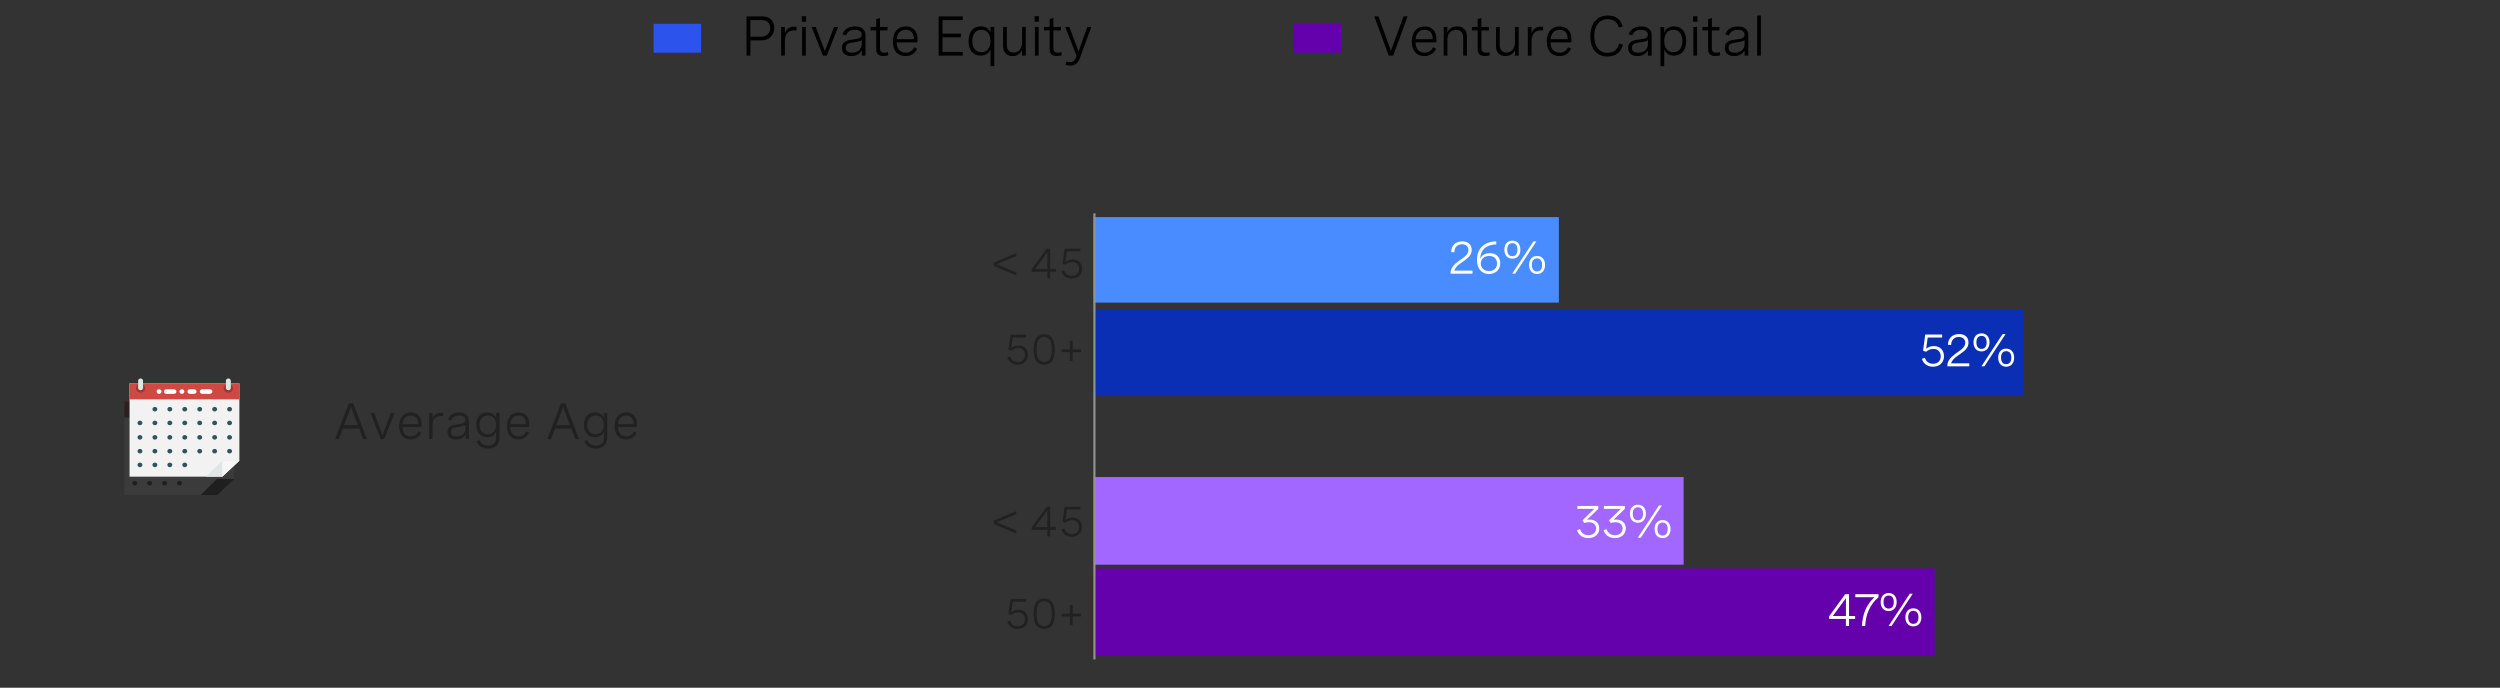 <?xml version="1.0" encoding="utf-8"?>
<!-- Generator: Adobe Illustrator 26.3.1, SVG Export Plug-In . SVG Version: 6.00 Build 0)  -->
<svg version="1.1" id="Layer_1" xmlns="http://www.w3.org/2000/svg" xmlns:xlink="http://www.w3.org/1999/xlink" x="0px" y="0px"
	 viewBox="0 0 956 263" style="enable-background:new 0 0 956 263;" xml:space="preserve">
<rect x="0" y="0" width="956" height="263" fill="#333333" stroke="none"/>
<style type="text/css">
	.st0{display:none;}
	.st1{display:inline;opacity:0.7;}
	.st2{fill:#EDEDED;}
	.st3{display:inline;}
	.st4{opacity:0.2;}
	.st5{opacity:0.8;}
	.st6{fill:none;stroke:#333333;stroke-miterlimit:10;}
	.st7{fill:#6500AD;stroke:#000000;stroke-width:0.5;stroke-miterlimit:10;}
	.st8{fill:#2D53ED;}
	.st9{fill:#FFFFFF;}
	.st10{fill:#6500AD;}
	.st11{fill:#212121;}
	.st12{opacity:0.28;fill:#959392;}
	.st13{fill:#585656;}
	.st14{fill:none;}
	.st15{fill:#EAB542;}
	.st16{fill:#F9E9C6;}
	.st17{fill:#C68834;}
	.st18{fill:#31545C;}
	.st19{fill:#132F35;}
	.st20{fill:#2B4B52;}
	.st21{fill:#5B767C;}
	.st22{fill:#ADBABE;}
	.st23{fill:#D6DDDE;}
	.st24{fill:#CF4841;}
	.st25{fill:#98A9AD;}
	.st26{fill:#48BD9F;}
	.st27{fill:#253F47;}
	.st28{fill:#0B1D26;}
	.st29{fill:#DEE2E3;}
	.st30{fill:#BEC5C8;}
	.st31{fill:#929FA3;}
	.st32{fill:#7C8C91;}
	.st33{fill:#E9ECED;}
	.st34{fill:#D3D9DA;}
	.st35{fill:#A8B2B6;}
	.st36{fill:#DE3530;}
	.st37{fill:#AD2722;}
	.st38{fill:#DFDDDD;}
	.st39{fill:#F5FAFE;}
	.st40{fill:#959392;}
	.st41{fill:#EAEEEF;}
	.st42{fill:#E6E7E8;}
	.st43{fill:#808285;}
	.st44{fill:#58595B;}
	.st45{opacity:0.1;}
	.st46{fill:#959392;stroke:#959392;stroke-width:6;stroke-miterlimit:10;}
	.st47{opacity:0.3;fill:#959392;stroke:#959392;stroke-width:6;stroke-miterlimit:10;}
	.st48{opacity:0.4;}
	.st49{fill:#474747;}
	.st50{fill:#240000;}
	.st51{fill:#545454;}
	.st52{fill:#F2F2F2;}
	.st53{fill:#A03631;}
	.st54{fill:#E0E5E6;}
	.st55{fill:#F5F6F7;}
	.st56{fill:#FF8764;}
	.st57{fill:#373463;}
	.st58{fill:#F1E1D4;}
	.st59{fill:#3180A2;}
	.st60{fill:#174756;}
	.st61{fill:none;stroke:#959392;stroke-miterlimit:10;}
	.st62{fill:#488CFF;}
	.st63{fill:#0A2FB5;}
	.st64{fill:#1A1A1A;}
	.st65{fill:#A167FF;}
	.st66{fill:#4A0080;}
	.st67{fill:none;stroke:#959392;stroke-width:0.821;stroke-miterlimit:10;}
</style>
<g>
	<g>
		<rect x="249.92" y="9.11" class="st8" width="18.18" height="11.04"/>
		<g>
			<g>
				<path d="M285.45,6.26h6c2.88,0,4.62,1.78,4.62,4.41c0,2.76-1.91,4.79-4.99,4.79h-4.13v5.81h-1.49V6.26z M286.93,7.69v6.35H291
					c2.09,0,3.55-1.3,3.55-3.31c0-1.93-1.34-3.05-3.35-3.05H286.93z"/>
				<path d="M298.71,10.3h1.43v2.43c0.58-1.79,1.95-2.53,3.56-2.53c0.3,0,0.62,0.03,0.93,0.09l-0.08,1.37
					c-0.32-0.04-0.62-0.07-0.93-0.07c-2.23,0-3.48,1.5-3.48,4.11v5.57h-1.43V10.3z"/>
				<path d="M308.25,6.22v2.11h-1.64V6.22H308.25z M308.15,10.3v10.97h-1.43V10.3H308.15z"/>
				<path d="M318.93,10.3h1.55l-4.3,10.97h-1.5l-4.3-10.97h1.54l3.52,9.25L318.93,10.3z"/>
				<path d="M330.96,13.42v7.85h-1.42v-2c-0.91,1.62-2.48,2.17-4.04,2.17c-2.26,0-3.53-1.18-3.53-3.13c0-2.7,2.42-2.98,4.46-3.24
					c1.74-0.23,3.1-0.44,3.1-1.81c0-1.11-0.89-1.86-2.64-1.86c-1.76,0-2.89,0.77-3.35,2.14l-1.37-0.41
					c0.62-1.86,2.25-3.02,4.74-3.02C329.45,10.09,330.96,11.3,330.96,13.42z M329.53,16.96v-1.6c-0.72,0.49-1.87,0.68-3.03,0.85
					c-1.62,0.23-3.1,0.42-3.1,2.06c0,1.31,0.92,1.87,2.37,1.87C327.86,20.14,329.53,18.97,329.53,16.96z"/>
				<path d="M339.39,10.3v1.32h-2.89v6.74c0,0.94,0.26,1.79,1.71,1.79c0.41,0,0.86-0.07,1.33-0.2l0.15,1.2
					c-0.64,0.18-1.31,0.28-1.93,0.28c-2.69,0-2.69-2.02-2.69-2.77v-7.04h-2.17V10.3h2.17V7.27l1.43-0.38v3.41H339.39z"/>
				<path d="M350.89,16.22h-8.01c0.05,2.29,1.18,3.93,3.47,3.93c1.7,0,2.72-0.89,3.21-2.1l1.18,0.56c-0.73,1.65-2.18,2.84-4.48,2.84
					c-3.19,0-4.82-2.27-4.82-5.59c0-3.54,1.86-5.76,4.93-5.76c2.7,0,4.5,1.74,4.5,4.8V16.22z M342.9,14.99h6.53v-0.21
					c0-2.29-1.22-3.39-3.09-3.39C344.21,11.39,343.07,12.92,342.9,14.99z"/>
				<path d="M368.15,7.69h-7.74v5.16h7.03v1.42h-7.03v5.58h7.74v1.42h-9.22V6.26h9.22V7.69z"/>
				<path d="M380.21,10.3v14.99h-1.44v-6.42c-0.72,1.67-1.99,2.4-3.72,2.4c-3.11,0-4.67-2.3-4.67-5.59c0-3.29,1.56-5.59,4.65-5.59
					c1.73,0,3.01,0.71,3.74,2.39V10.3H380.21z M378.76,15.68c0-2.66-1.32-4.29-3.49-4.29c-2.17,0-3.46,1.64-3.46,4.29
					c0,2.65,1.3,4.29,3.46,4.29C377.44,19.98,378.76,18.34,378.76,15.68z"/>
				<path d="M392.25,21.27h-1.43v-2.12c-0.66,1.44-1.86,2.29-3.61,2.29c-2.3,0-3.63-1.46-3.63-3.81V10.3h1.43v6.79
					c0,1.91,0.87,3,2.53,3c2.02,0,3.28-1.58,3.28-3.62V10.3h1.43V21.27z"/>
				<path d="M397.27,6.22v2.11h-1.64V6.22H397.27z M397.17,10.3v10.97h-1.43V10.3H397.17z"/>
				<path d="M405.71,10.3v1.32h-2.89v6.74c0,0.94,0.26,1.79,1.71,1.79c0.41,0,0.86-0.07,1.33-0.2l0.15,1.2
					c-0.64,0.18-1.31,0.28-1.93,0.28c-2.69,0-2.69-2.02-2.69-2.77v-7.04h-2.17V10.3h2.17V7.27l1.43-0.38v3.41H405.71z"/>
				<path d="M415.79,10.3h1.54l-4.45,12.08c-0.67,1.81-1.92,2.7-3.58,2.7c-0.59,0-1.24-0.12-1.83-0.3l0.28-1.24
					c0.46,0.14,0.91,0.24,1.38,0.24c1.36,0,2.1-0.83,2.57-2.37l-4.35-11.12h1.57l3.53,9.4L415.79,10.3z"/>
			</g>
		</g>
	</g>
	<g>
		<rect x="494.75" y="9.11" class="st10" width="18.18" height="11.04"/>
		<g>
			<g>
				<path d="M536.69,6.26h1.59l-5.52,15.01h-1.72l-5.51-15.01h1.58l4.79,13.2L536.69,6.26z"/>
				<path d="M549.31,16.22h-8.01c0.05,2.29,1.18,3.93,3.47,3.93c1.7,0,2.72-0.89,3.21-2.1l1.18,0.56c-0.73,1.65-2.18,2.84-4.48,2.84
					c-3.19,0-4.82-2.27-4.82-5.59c0-3.54,1.86-5.76,4.93-5.76c2.7,0,4.5,1.74,4.5,4.8V16.22z M541.32,14.99h6.53v-0.21
					c0-2.29-1.22-3.39-3.09-3.39C542.63,11.39,541.49,12.92,541.32,14.99z"/>
				<path d="M552.06,10.3h1.43v2.08c0.66-1.44,1.86-2.29,3.71-2.29c2.44,0,3.75,1.48,3.75,3.81v7.37h-1.43v-6.85
					c0-1.89-0.87-2.99-2.64-2.99c-2.12,0-3.38,1.58-3.38,3.62v6.22h-1.43V10.3z"/>
				<path d="M569.38,10.3v1.32h-2.89v6.74c0,0.94,0.26,1.79,1.71,1.79c0.41,0,0.86-0.07,1.33-0.2l0.15,1.2
					c-0.64,0.18-1.31,0.28-1.93,0.28c-2.69,0-2.69-2.02-2.69-2.77v-7.04h-2.17V10.3h2.17V7.27l1.43-0.38v3.41H569.38z"/>
				<path d="M580.74,21.27h-1.43v-2.12c-0.66,1.44-1.86,2.29-3.61,2.29c-2.3,0-3.63-1.46-3.63-3.81V10.3h1.43v6.79
					c0,1.91,0.87,3,2.53,3c2.02,0,3.28-1.58,3.28-3.62V10.3h1.43V21.27z"/>
				<path d="M584.23,10.3h1.43v2.43c0.58-1.79,1.95-2.53,3.56-2.53c0.3,0,0.62,0.03,0.93,0.09l-0.08,1.37
					c-0.32-0.04-0.62-0.07-0.93-0.07c-2.23,0-3.47,1.5-3.47,4.11v5.57h-1.43V10.3z"/>
				<path d="M600.93,16.22h-8.01c0.05,2.29,1.18,3.93,3.47,3.93c1.7,0,2.72-0.89,3.21-2.1l1.18,0.56c-0.73,1.65-2.18,2.84-4.48,2.84
					c-3.19,0-4.82-2.27-4.82-5.59c0-3.54,1.86-5.76,4.93-5.76c2.7,0,4.5,1.74,4.5,4.8V16.22z M592.94,14.99h6.53v-0.21
					c0-2.29-1.22-3.39-3.09-3.39C594.25,11.39,593.11,12.92,592.94,14.99z"/>
				<path d="M619.02,10.5c-0.48-2.09-2.02-3.16-4.19-3.16c-3.37,0-5.18,2.6-5.18,6.48c0,3.98,1.9,6.38,5.08,6.38
					c2.31,0,3.89-1.27,4.4-3.53l1.46,0.37c-0.62,2.87-2.75,4.58-5.88,4.58c-4.11,0-6.56-2.93-6.56-7.76c0-4.83,2.44-7.94,6.7-7.94
					c2.91,0,4.99,1.47,5.64,4.22L619.02,10.5z"/>
				<path d="M631.59,13.42v7.85h-1.42v-2c-0.91,1.62-2.48,2.17-4.04,2.17c-2.26,0-3.53-1.18-3.53-3.13c0-2.7,2.42-2.98,4.46-3.24
					c1.74-0.23,3.1-0.44,3.1-1.81c0-1.11-0.89-1.86-2.64-1.86c-1.76,0-2.89,0.77-3.35,2.14l-1.37-0.41
					c0.62-1.86,2.25-3.02,4.74-3.02C630.08,10.09,631.59,11.3,631.59,13.42z M630.16,16.96v-1.6c-0.72,0.49-1.87,0.68-3.03,0.85
					c-1.62,0.23-3.1,0.42-3.1,2.06c0,1.31,0.92,1.87,2.37,1.87C628.49,20.14,630.16,18.97,630.16,16.96z"/>
				<path d="M634.97,10.3h1.43v2.18c0.72-1.67,2.02-2.39,3.74-2.39c3.09,0,4.66,2.3,4.66,5.59c0,3.34-1.61,5.59-4.67,5.59
					c-1.73,0-2.99-0.72-3.73-2.4v6.42h-1.43V10.3z M643.35,15.68c0-2.65-1.29-4.29-3.46-4.29c-2.17,0-3.49,1.63-3.49,4.29
					c0,2.66,1.32,4.29,3.49,4.29C642.07,19.98,643.35,18.33,643.35,15.68z"/>
				<path d="M649.08,6.22v2.11h-1.64V6.22H649.08z M648.97,10.3v10.97h-1.43V10.3H648.97z"/>
				<path d="M657.51,10.3v1.32h-2.89v6.74c0,0.94,0.26,1.79,1.71,1.79c0.41,0,0.86-0.07,1.33-0.2l0.15,1.2
					c-0.64,0.18-1.31,0.28-1.93,0.28c-2.69,0-2.69-2.02-2.69-2.77v-7.04h-2.17V10.3h2.17V7.27l1.43-0.38v3.41H657.51z"/>
				<path d="M668.56,13.42v7.85h-1.42v-2c-0.91,1.62-2.48,2.17-4.04,2.17c-2.26,0-3.53-1.18-3.53-3.13c0-2.7,2.42-2.98,4.46-3.24
					c1.74-0.23,3.1-0.44,3.1-1.81c0-1.11-0.89-1.86-2.64-1.86c-1.76,0-2.89,0.77-3.35,2.14l-1.37-0.41
					c0.62-1.86,2.25-3.02,4.74-3.02C667.06,10.09,668.56,11.3,668.56,13.42z M667.13,16.96v-1.6c-0.72,0.49-1.87,0.68-3.03,0.85
					c-1.62,0.23-3.1,0.42-3.1,2.06c0,1.31,0.92,1.87,2.37,1.87C665.47,20.14,667.13,18.97,667.13,16.96z"/>
				<path d="M671.94,5.92h1.43v15.36h-1.43V5.92z"/>
			</g>
		</g>
	</g>
</g>
<g>
	<g>
		<path class="st11" d="M128.15,167.9l5.24-13.65h1.67l5.25,13.65h-1.45l-1.52-4h-6.21l-1.52,4H128.15z M131.6,162.6h5.25l-2.62-6.9
			L131.6,162.6z"/>
		<path class="st11" d="M149.45,157.92h1.41l-3.91,9.98h-1.36l-3.91-9.98h1.4l3.2,8.42L149.45,157.92z"/>
		<path class="st11" d="M161.2,163.3h-7.28c0.05,2.08,1.08,3.57,3.16,3.57c1.54,0,2.48-0.81,2.92-1.91l1.08,0.51
			c-0.67,1.5-1.98,2.58-4.08,2.58c-2.9,0-4.38-2.07-4.38-5.08c0-3.22,1.69-5.24,4.48-5.24c2.46,0,4.09,1.58,4.09,4.37V163.3z
			 M153.93,162.18h5.94v-0.19c0-2.08-1.11-3.08-2.81-3.08C155.12,158.91,154.09,160.3,153.93,162.18z"/>
		<path class="st11" d="M164.1,157.92h1.3v2.21c0.52-1.63,1.77-2.3,3.24-2.3c0.28,0,0.56,0.03,0.85,0.09l-0.08,1.25
			c-0.3-0.04-0.56-0.07-0.85-0.07c-2.03,0-3.16,1.36-3.16,3.74v5.07h-1.3V157.92z"/>
		<path class="st11" d="M179.29,160.76v7.14h-1.29v-1.82c-0.83,1.48-2.26,1.97-3.68,1.97c-2.06,0-3.21-1.08-3.21-2.85
			c0-2.46,2.2-2.71,4.06-2.95c1.58-0.21,2.82-0.4,2.82-1.65c0-1.01-0.81-1.69-2.4-1.69c-1.6,0-2.63,0.7-3.05,1.94l-1.25-0.37
			c0.56-1.7,2.05-2.75,4.31-2.75C177.92,157.73,179.29,158.82,179.29,160.76z M177.98,163.97v-1.46c-0.66,0.45-1.7,0.62-2.75,0.77
			c-1.48,0.21-2.82,0.38-2.82,1.88c0,1.19,0.84,1.7,2.15,1.7C176.47,166.87,177.98,165.8,177.98,163.97z"/>
		<path class="st11" d="M191.03,157.92v9.65c0,2.36-1.73,3.98-4.41,3.98c-2.29,0-3.85-1.19-4.35-2.91l1.25-0.35
			c0.39,1.31,1.48,2.08,3.11,2.08c1.93,0,3.09-1.07,3.09-2.77v-2.51c-0.61,1.52-1.86,2.13-3.39,2.13c-2.8,0-4.24-2.03-4.24-4.76
			c0-2.69,1.41-4.73,4.25-4.73c1.49,0,2.74,0.55,3.38,2.09v-1.9H191.03z M183.4,162.47c0,2.15,1.2,3.58,3.16,3.58
			c1.97,0,3.16-1.43,3.16-3.58c0-2.14-1.19-3.56-3.16-3.56C184.58,158.91,183.4,160.34,183.4,162.47z"/>
		<path class="st11" d="M202.41,163.3h-7.28c0.05,2.08,1.08,3.57,3.16,3.57c1.54,0,2.48-0.81,2.92-1.91l1.08,0.51
			c-0.67,1.5-1.98,2.58-4.08,2.58c-2.9,0-4.38-2.07-4.38-5.08c0-3.22,1.69-5.24,4.48-5.24c2.46,0,4.09,1.58,4.09,4.37V163.3z
			 M195.14,162.18h5.94v-0.19c0-2.08-1.11-3.08-2.81-3.08C196.33,158.91,195.29,160.3,195.14,162.18z"/>
		<path class="st11" d="M209.28,167.9l5.24-13.65h1.67l5.25,13.65h-1.45l-1.52-4h-6.21l-1.52,4H209.28z M212.72,162.6h5.25
			l-2.62-6.9L212.72,162.6z"/>
		<path class="st11" d="M232.22,157.92v9.65c0,2.36-1.73,3.98-4.41,3.98c-2.29,0-3.85-1.19-4.35-2.91l1.25-0.35
			c0.39,1.31,1.48,2.08,3.11,2.08c1.93,0,3.09-1.07,3.09-2.77v-2.51c-0.61,1.52-1.86,2.13-3.39,2.13c-2.8,0-4.24-2.03-4.24-4.76
			c0-2.69,1.41-4.73,4.25-4.73c1.49,0,2.74,0.55,3.38,2.09v-1.9H232.22z M224.58,162.47c0,2.15,1.2,3.58,3.16,3.58
			c1.97,0,3.16-1.43,3.16-3.58c0-2.14-1.19-3.56-3.16-3.56C225.76,158.91,224.58,160.34,224.58,162.47z"/>
		<path class="st11" d="M243.59,163.3h-7.28c0.05,2.08,1.08,3.57,3.16,3.57c1.54,0,2.48-0.81,2.92-1.91l1.08,0.51
			c-0.67,1.5-1.98,2.58-4.08,2.58c-2.9,0-4.38-2.07-4.38-5.08c0-3.22,1.69-5.24,4.48-5.24c2.46,0,4.09,1.58,4.09,4.37V163.3z
			 M236.33,162.18h5.94v-0.19c0-2.08-1.11-3.08-2.81-3.08C237.52,158.91,236.48,160.3,236.33,162.18z"/>
	</g>
</g>
<g>
	<g class="st48">
		<polygon class="st49" points="89.54,153.54 47.54,153.54 47.54,189.28 82.97,189.28 89.54,183.14 		"/>
		<polygon class="st50" points="89.54,153.54 47.54,153.54 47.54,159.71 89.54,159.71 89.54,153.54 		"/>
		<path d="M57.23,162.6c-0.52,0-0.94,0.4-0.94,0.88c0,0.49,0.42,0.88,0.94,0.88c0.52,0,0.94-0.39,0.94-0.88
			C58.18,163,57.75,162.6,57.23,162.6z"/>
		<path d="M80.08,162.6c-0.52,0-0.94,0.4-0.94,0.88c0,0.49,0.42,0.88,0.94,0.88c0.52,0,0.94-0.39,0.94-0.88
			C81.02,163,80.6,162.6,80.08,162.6z"/>
		<path d="M62.94,162.6c-0.52,0-0.94,0.4-0.94,0.88c0,0.49,0.42,0.88,0.94,0.88c0.52,0,0.94-0.39,0.94-0.88
			C63.89,163,63.47,162.6,62.94,162.6z"/>
		<path d="M74.37,162.6c-0.52,0-0.94,0.4-0.94,0.88c0,0.49,0.42,0.88,0.94,0.88c0.52,0,0.94-0.39,0.94-0.88
			C75.31,163,74.89,162.6,74.37,162.6z"/>
		<path d="M85.79,162.6c-0.52,0-0.94,0.4-0.94,0.88c0,0.49,0.42,0.88,0.94,0.88c0.52,0,0.94-0.39,0.94-0.88
			C86.73,163,86.31,162.6,85.79,162.6z"/>
		<path d="M68.66,162.6c-0.52,0-0.95,0.4-0.95,0.88c0,0.49,0.42,0.88,0.95,0.88c0.52,0,0.94-0.39,0.94-0.88
			C69.6,163,69.18,162.6,68.66,162.6z"/>
		<path d="M51.52,167.85c-0.52,0-0.94,0.4-0.94,0.88c0,0.49,0.42,0.88,0.94,0.88c0.52,0,0.94-0.39,0.94-0.88
			C52.47,168.25,52.04,167.85,51.52,167.85z"/>
		<path d="M57.23,167.85c-0.52,0-0.94,0.4-0.94,0.88c0,0.49,0.42,0.88,0.94,0.88c0.52,0,0.94-0.39,0.94-0.88
			C58.18,168.25,57.75,167.85,57.23,167.85z"/>
		<path d="M80.08,167.85c-0.52,0-0.94,0.4-0.94,0.88c0,0.49,0.42,0.88,0.94,0.88c0.52,0,0.94-0.39,0.94-0.88
			C81.02,168.25,80.6,167.85,80.08,167.85z"/>
		<path d="M62.94,167.85c-0.52,0-0.94,0.4-0.94,0.88c0,0.49,0.42,0.88,0.94,0.88c0.52,0,0.94-0.39,0.94-0.88
			C63.89,168.25,63.47,167.85,62.94,167.85z"/>
		<path d="M74.37,167.85c-0.52,0-0.94,0.4-0.94,0.88c0,0.49,0.42,0.88,0.94,0.88c0.52,0,0.94-0.39,0.94-0.88
			C75.31,168.25,74.89,167.85,74.37,167.85z"/>
		<path d="M85.79,167.85c-0.52,0-0.94,0.4-0.94,0.88c0,0.49,0.42,0.88,0.94,0.88c0.52,0,0.94-0.39,0.94-0.88
			C86.73,168.25,86.31,167.85,85.79,167.85z"/>
		<path d="M68.66,167.85c-0.52,0-0.95,0.4-0.95,0.88c0,0.49,0.42,0.88,0.95,0.88c0.52,0,0.94-0.39,0.94-0.88
			C69.6,168.25,69.18,167.85,68.66,167.85z"/>
		<path d="M51.52,173.36c-0.52,0-0.94,0.39-0.94,0.88c0,0.49,0.42,0.88,0.94,0.88c0.52,0,0.94-0.4,0.94-0.88
			C52.47,173.76,52.04,173.36,51.52,173.36z"/>
		<path d="M57.23,173.36c-0.52,0-0.94,0.39-0.94,0.88c0,0.49,0.42,0.88,0.94,0.88c0.52,0,0.94-0.4,0.94-0.88
			C58.18,173.76,57.75,173.36,57.23,173.36z"/>
		<path d="M80.08,173.36c-0.52,0-0.94,0.39-0.94,0.88c0,0.49,0.42,0.88,0.94,0.88c0.52,0,0.94-0.4,0.94-0.88
			C81.02,173.76,80.6,173.36,80.08,173.36z"/>
		<path d="M62.94,173.36c-0.52,0-0.94,0.39-0.94,0.88c0,0.49,0.42,0.88,0.94,0.88c0.52,0,0.94-0.4,0.94-0.88
			C63.89,173.76,63.47,173.36,62.94,173.36z"/>
		<path d="M74.37,173.36c-0.52,0-0.94,0.39-0.94,0.88c0,0.49,0.42,0.88,0.94,0.88c0.52,0,0.94-0.4,0.94-0.88
			C75.31,173.76,74.89,173.36,74.37,173.36z"/>
		<path d="M85.79,173.36c-0.52,0-0.94,0.39-0.94,0.88c0,0.49,0.42,0.88,0.94,0.88c0.52,0,0.94-0.4,0.94-0.88
			C86.73,173.76,86.31,173.36,85.79,173.36z"/>
		<path d="M68.66,173.36c-0.52,0-0.95,0.39-0.95,0.88c0,0.49,0.42,0.88,0.95,0.88c0.52,0,0.94-0.4,0.94-0.88
			C69.6,173.76,69.18,173.36,68.66,173.36z"/>
		<path d="M51.52,178.65c-0.52,0-0.94,0.4-0.94,0.88c0,0.49,0.42,0.88,0.94,0.88c0.52,0,0.94-0.4,0.94-0.88
			C52.47,179.05,52.04,178.65,51.52,178.65z"/>
		<path d="M57.23,178.65c-0.52,0-0.94,0.4-0.94,0.88c0,0.49,0.42,0.88,0.94,0.88c0.52,0,0.94-0.4,0.94-0.88
			C58.18,179.05,57.75,178.65,57.23,178.65z"/>
		<path d="M80.08,178.65c-0.52,0-0.94,0.4-0.94,0.88c0,0.49,0.42,0.88,0.94,0.88c0.52,0,0.94-0.4,0.94-0.88
			C81.02,179.05,80.6,178.65,80.08,178.65z"/>
		<path d="M62.94,178.65c-0.52,0-0.94,0.4-0.94,0.88c0,0.49,0.42,0.88,0.94,0.88c0.52,0,0.94-0.4,0.94-0.88
			C63.89,179.05,63.47,178.65,62.94,178.65z"/>
		<path d="M74.37,178.65c-0.52,0-0.94,0.4-0.94,0.88c0,0.49,0.42,0.88,0.94,0.88c0.52,0,0.94-0.4,0.94-0.88
			C75.31,179.05,74.89,178.65,74.37,178.65z"/>
		<path d="M85.79,178.65c-0.52,0-0.94,0.4-0.94,0.88c0,0.49,0.42,0.88,0.94,0.88c0.52,0,0.94-0.4,0.94-0.88
			C86.73,179.05,86.31,178.65,85.79,178.65z"/>
		<path d="M68.66,178.65c-0.52,0-0.95,0.4-0.95,0.88c0,0.49,0.42,0.88,0.95,0.88c0.52,0,0.94-0.4,0.94-0.88
			C69.6,179.05,69.18,178.65,68.66,178.65z"/>
		<path d="M51.52,183.9c-0.52,0-0.94,0.39-0.94,0.88c0,0.49,0.42,0.88,0.94,0.88c0.52,0,0.94-0.39,0.94-0.88
			C52.47,184.3,52.04,183.9,51.52,183.9z"/>
		<path d="M57.23,183.9c-0.52,0-0.94,0.39-0.94,0.88c0,0.49,0.42,0.88,0.94,0.88c0.52,0,0.94-0.39,0.94-0.88
			C58.18,184.3,57.75,183.9,57.23,183.9z"/>
		<path d="M62.94,183.9c-0.52,0-0.94,0.39-0.94,0.88c0,0.49,0.42,0.88,0.94,0.88c0.52,0,0.94-0.39,0.94-0.88
			C63.89,184.3,63.47,183.9,62.94,183.9z"/>
		<path d="M68.66,183.9c-0.52,0-0.95,0.39-0.95,0.88c0,0.49,0.42,0.88,0.95,0.88c0.52,0,0.94-0.39,0.94-0.88
			C69.6,184.3,69.18,183.9,68.66,183.9z"/>
		<path class="st51" d="M58.82,155.85c-0.52,0-0.94,0.39-0.94,0.88c0,0.49,0.42,0.88,0.94,0.88c0.52,0,0.94-0.39,0.94-0.88
			C59.77,156.25,59.35,155.85,58.82,155.85z"/>
		<path class="st51" d="M64.53,155.85h-2.91c-0.52,0-0.94,0.39-0.94,0.88c0,0.49,0.42,0.88,0.94,0.88h2.91
			c0.52,0,0.94-0.39,0.94-0.88C65.48,156.25,65.06,155.85,64.53,155.85z"/>
		<path class="st51" d="M72.22,155.85h-1.6c-0.52,0-0.94,0.39-0.94,0.88c0,0.49,0.42,0.88,0.94,0.88h1.6c0.52,0,0.94-0.39,0.94-0.88
			C73.16,156.25,72.74,155.85,72.22,155.85z"/>
		<path class="st51" d="M78.26,155.85h-2.91c-0.52,0-0.94,0.39-0.94,0.88c0,0.49,0.42,0.88,0.94,0.88h2.91
			c0.52,0,0.94-0.39,0.94-0.88C79.21,156.25,78.79,155.85,78.26,155.85z"/>
		<path class="st51" d="M67.57,155.85c-0.52,0-0.94,0.39-0.94,0.88c0,0.49,0.42,0.88,0.94,0.88c0.52,0,0.94-0.39,0.94-0.88
			C68.51,156.25,68.09,155.85,67.57,155.85z"/>
		<path d="M53.55,155.49c0,0.92-0.8,1.67-1.79,1.67c-0.99,0-1.79-0.75-1.79-1.67c0-0.92,0.8-1.67,1.79-1.67
			C52.75,153.82,53.55,154.57,53.55,155.49z"/>
		<path d="M50.82,152.61v2.72c0,0.49,0.42,0.88,0.94,0.88c0.52,0,0.94-0.4,0.94-0.88v-2.72c0-0.49-0.42-0.88-0.94-0.88
			C51.24,151.73,50.82,152.12,50.82,152.61z"/>
		<path d="M87.11,155.49c0,0.92-0.8,1.67-1.79,1.67s-1.79-0.75-1.79-1.67c0-0.92,0.8-1.67,1.79-1.67S87.11,154.57,87.11,155.49z"/>
		<path d="M84.38,152.61v2.72c0,0.49,0.42,0.88,0.94,0.88c0.52,0,0.95-0.4,0.95-0.88v-2.72c0-0.49-0.42-0.88-0.95-0.88
			C84.8,151.73,84.38,152.12,84.38,152.61z"/>
		<polygon points="82.97,183.14 89.54,183.14 82.97,189.28 76.81,189.28 		"/>
		<polygon points="82.97,183.14 89.54,183.14 82.97,189.28 		"/>
	</g>
	<g>
		<g>
			<g>
				<g>
					<g>
						<polygon class="st52" points="91.54,146.54 49.54,146.54 49.54,182.28 84.97,182.28 91.54,176.14 						"/>
						<polygon class="st24" points="91.54,146.54 49.54,146.54 49.54,152.71 91.54,152.71 91.54,146.54 						"/>
						<path class="st18" d="M59.23,155.6c-0.52,0-0.94,0.4-0.94,0.88c0,0.49,0.42,0.88,0.94,0.88c0.52,0,0.94-0.39,0.94-0.88
							C60.18,156,59.75,155.6,59.23,155.6z"/>
						<path class="st18" d="M82.08,155.6c-0.52,0-0.94,0.4-0.94,0.88c0,0.49,0.42,0.88,0.94,0.88c0.52,0,0.94-0.39,0.94-0.88
							C83.02,156,82.6,155.6,82.08,155.6z"/>
						<path class="st18" d="M64.94,155.6c-0.52,0-0.94,0.4-0.94,0.88c0,0.49,0.42,0.88,0.94,0.88c0.52,0,0.94-0.39,0.94-0.88
							C65.89,156,65.47,155.6,64.94,155.6z"/>
						<path class="st18" d="M76.37,155.6c-0.52,0-0.94,0.4-0.94,0.88c0,0.49,0.42,0.88,0.94,0.88c0.52,0,0.94-0.39,0.94-0.88
							C77.31,156,76.89,155.6,76.37,155.6z"/>
						<path class="st18" d="M87.79,155.6c-0.52,0-0.94,0.4-0.94,0.88c0,0.49,0.42,0.88,0.94,0.88c0.52,0,0.94-0.39,0.94-0.88
							C88.73,156,88.31,155.6,87.79,155.6z"/>
						<path class="st18" d="M70.66,155.6c-0.52,0-0.95,0.4-0.95,0.88c0,0.49,0.42,0.88,0.95,0.88c0.52,0,0.94-0.39,0.94-0.88
							C71.6,156,71.18,155.6,70.66,155.6z"/>
						<path class="st18" d="M53.52,160.85c-0.52,0-0.94,0.4-0.94,0.88c0,0.49,0.42,0.88,0.94,0.88c0.52,0,0.94-0.39,0.94-0.88
							C54.47,161.25,54.04,160.85,53.52,160.85z"/>
						<path class="st18" d="M59.23,160.85c-0.52,0-0.94,0.4-0.94,0.88c0,0.49,0.42,0.88,0.94,0.88c0.52,0,0.94-0.39,0.94-0.88
							C60.18,161.25,59.75,160.85,59.23,160.85z"/>
						<path class="st18" d="M82.08,160.85c-0.52,0-0.94,0.4-0.94,0.88c0,0.49,0.42,0.88,0.94,0.88c0.52,0,0.94-0.39,0.94-0.88
							C83.02,161.25,82.6,160.85,82.08,160.85z"/>
						<path class="st18" d="M64.94,160.85c-0.52,0-0.94,0.4-0.94,0.88c0,0.49,0.42,0.88,0.94,0.88c0.52,0,0.94-0.39,0.94-0.88
							C65.89,161.25,65.47,160.85,64.94,160.85z"/>
						<path class="st18" d="M76.37,160.85c-0.52,0-0.94,0.4-0.94,0.88c0,0.49,0.42,0.88,0.94,0.88c0.52,0,0.94-0.39,0.94-0.88
							C77.31,161.25,76.89,160.85,76.37,160.85z"/>
						<path class="st18" d="M87.79,160.85c-0.52,0-0.94,0.4-0.94,0.88c0,0.49,0.42,0.88,0.94,0.88c0.52,0,0.94-0.39,0.94-0.88
							C88.73,161.25,88.31,160.85,87.79,160.85z"/>
						<path class="st18" d="M70.66,160.85c-0.52,0-0.95,0.4-0.95,0.88c0,0.49,0.42,0.88,0.95,0.88c0.52,0,0.94-0.39,0.94-0.88
							C71.6,161.25,71.18,160.85,70.66,160.85z"/>
						<path class="st18" d="M53.52,166.36c-0.52,0-0.94,0.39-0.94,0.88c0,0.49,0.42,0.88,0.94,0.88c0.52,0,0.94-0.4,0.94-0.88
							C54.47,166.76,54.04,166.36,53.52,166.36z"/>
						<path class="st18" d="M59.23,166.36c-0.52,0-0.94,0.39-0.94,0.88c0,0.49,0.42,0.88,0.94,0.88c0.52,0,0.94-0.4,0.94-0.88
							C60.18,166.76,59.75,166.36,59.23,166.36z"/>
						<path class="st18" d="M82.08,166.36c-0.52,0-0.94,0.39-0.94,0.88c0,0.49,0.42,0.88,0.94,0.88c0.52,0,0.94-0.4,0.94-0.88
							C83.02,166.76,82.6,166.36,82.08,166.36z"/>
						<path class="st18" d="M64.94,166.36c-0.52,0-0.94,0.39-0.94,0.88c0,0.49,0.42,0.88,0.94,0.88c0.52,0,0.94-0.4,0.94-0.88
							C65.89,166.76,65.47,166.36,64.94,166.36z"/>
						<path class="st18" d="M76.37,166.36c-0.52,0-0.94,0.39-0.94,0.88c0,0.49,0.42,0.88,0.94,0.88c0.52,0,0.94-0.4,0.94-0.88
							C77.31,166.76,76.89,166.36,76.37,166.36z"/>
						<path class="st18" d="M87.79,166.36c-0.52,0-0.94,0.39-0.94,0.88c0,0.49,0.42,0.88,0.94,0.88c0.52,0,0.94-0.4,0.94-0.88
							C88.73,166.76,88.31,166.36,87.79,166.36z"/>
						<path class="st18" d="M70.66,166.36c-0.52,0-0.95,0.39-0.95,0.88c0,0.49,0.42,0.88,0.95,0.88c0.52,0,0.94-0.4,0.94-0.88
							C71.6,166.76,71.18,166.36,70.66,166.36z"/>
						<path class="st18" d="M53.52,171.65c-0.52,0-0.94,0.4-0.94,0.88c0,0.49,0.42,0.88,0.94,0.88c0.52,0,0.94-0.4,0.94-0.88
							C54.47,172.05,54.04,171.65,53.52,171.65z"/>
						<path class="st18" d="M59.23,171.65c-0.52,0-0.94,0.4-0.94,0.88c0,0.49,0.42,0.88,0.94,0.88c0.52,0,0.94-0.4,0.94-0.88
							C60.18,172.05,59.75,171.65,59.23,171.65z"/>
						<path class="st18" d="M82.08,171.65c-0.52,0-0.94,0.4-0.94,0.88c0,0.49,0.42,0.88,0.94,0.88c0.52,0,0.94-0.4,0.94-0.88
							C83.02,172.05,82.6,171.65,82.08,171.65z"/>
						<path class="st18" d="M64.94,171.65c-0.52,0-0.94,0.4-0.94,0.88c0,0.49,0.42,0.88,0.94,0.88c0.52,0,0.94-0.4,0.94-0.88
							C65.89,172.05,65.47,171.65,64.94,171.65z"/>
						<path class="st18" d="M76.37,171.65c-0.52,0-0.94,0.4-0.94,0.88c0,0.49,0.42,0.88,0.94,0.88c0.52,0,0.94-0.4,0.94-0.88
							C77.31,172.05,76.89,171.65,76.37,171.65z"/>
						<path class="st18" d="M87.79,171.65c-0.52,0-0.94,0.4-0.94,0.88c0,0.49,0.42,0.88,0.94,0.88c0.52,0,0.94-0.4,0.94-0.88
							C88.73,172.05,88.31,171.65,87.79,171.65z"/>
						<path class="st18" d="M70.66,171.65c-0.52,0-0.95,0.4-0.95,0.88c0,0.49,0.42,0.88,0.95,0.88c0.52,0,0.94-0.4,0.94-0.88
							C71.6,172.05,71.18,171.65,70.66,171.65z"/>
						<path class="st18" d="M53.52,176.9c-0.52,0-0.94,0.39-0.94,0.88c0,0.49,0.42,0.88,0.94,0.88c0.52,0,0.94-0.39,0.94-0.88
							C54.47,177.3,54.04,176.9,53.52,176.9z"/>
						<path class="st18" d="M59.23,176.9c-0.52,0-0.94,0.39-0.94,0.88c0,0.49,0.42,0.88,0.94,0.88c0.52,0,0.94-0.39,0.94-0.88
							C60.18,177.3,59.75,176.9,59.23,176.9z"/>
						<path class="st18" d="M64.94,176.9c-0.52,0-0.94,0.39-0.94,0.88c0,0.49,0.42,0.88,0.94,0.88c0.52,0,0.94-0.39,0.94-0.88
							C65.89,177.3,65.47,176.9,64.94,176.9z"/>
						<path class="st18" d="M70.66,176.9c-0.52,0-0.95,0.39-0.95,0.88c0,0.49,0.42,0.88,0.95,0.88c0.52,0,0.94-0.39,0.94-0.88
							C71.6,177.3,71.18,176.9,70.66,176.9z"/>
					</g>
					<g>
						<path class="st9" d="M60.82,148.85c-0.52,0-0.94,0.39-0.94,0.88c0,0.49,0.42,0.88,0.94,0.88c0.52,0,0.94-0.39,0.94-0.88
							C61.77,149.25,61.35,148.85,60.82,148.85z"/>
						<path class="st9" d="M66.53,148.85h-2.91c-0.52,0-0.94,0.39-0.94,0.88c0,0.49,0.42,0.88,0.94,0.88h2.91
							c0.52,0,0.94-0.39,0.94-0.88C67.48,149.25,67.06,148.85,66.53,148.85z"/>
						<path class="st9" d="M74.22,148.85h-1.6c-0.52,0-0.94,0.39-0.94,0.88c0,0.49,0.42,0.88,0.94,0.88h1.6
							c0.52,0,0.94-0.39,0.94-0.88C75.16,149.25,74.74,148.85,74.22,148.85z"/>
						<path class="st9" d="M80.26,148.85h-2.91c-0.52,0-0.94,0.39-0.94,0.88c0,0.49,0.42,0.88,0.94,0.88h2.91
							c0.52,0,0.94-0.39,0.94-0.88C81.21,149.25,80.79,148.85,80.26,148.85z"/>
						<path class="st9" d="M69.57,148.85c-0.52,0-0.94,0.39-0.94,0.88c0,0.49,0.42,0.88,0.94,0.88c0.52,0,0.94-0.39,0.94-0.88
							C70.51,149.25,70.09,148.85,69.57,148.85z"/>
					</g>
					<g>
						<g>
							<path class="st53" d="M55.55,148.49c0,0.92-0.8,1.67-1.79,1.67c-0.99,0-1.79-0.75-1.79-1.67c0-0.92,0.8-1.67,1.79-1.67
								C54.75,146.82,55.55,147.57,55.55,148.49z"/>
							<path class="st54" d="M52.82,145.61v2.72c0,0.49,0.42,0.88,0.94,0.88c0.52,0,0.94-0.4,0.94-0.88v-2.72
								c0-0.49-0.42-0.88-0.94-0.88C53.24,144.73,52.82,145.12,52.82,145.61z"/>
						</g>
						<g>
							<path class="st53" d="M89.11,148.49c0,0.92-0.8,1.67-1.79,1.67s-1.79-0.75-1.79-1.67c0-0.92,0.8-1.67,1.79-1.67
								S89.11,147.57,89.11,148.49z"/>
							<path class="st54" d="M86.38,145.61v2.72c0,0.49,0.42,0.88,0.94,0.88c0.52,0,0.95-0.4,0.95-0.88v-2.72
								c0-0.49-0.42-0.88-0.95-0.88C86.8,144.73,86.38,145.12,86.38,145.61z"/>
						</g>
					</g>
				</g>
				<polygon class="st54" points="84.97,176.14 91.54,176.14 84.97,182.28 78.81,182.28 				"/>
				<polygon class="st55" points="84.97,176.14 91.54,176.14 84.97,182.28 				"/>
			</g>
		</g>
	</g>
</g>
<g>
	<rect x="418.25" y="118.47" class="st63" width="355.72" height="32.7"/>
	<g>
		<g>
			<path class="st9" d="M742.67,127.92v1.14h-5.52l-0.58,4.29c0.9-0.72,1.91-1.01,2.93-1.01c2.48,0,3.87,1.67,3.87,3.86
				c0,2.38-1.63,4.03-4.2,4.03c-2.1,0-3.7-1.13-4.25-3.05l1.16-0.35c0.42,1.45,1.58,2.28,3.12,2.28c1.83,0,2.94-1.17,2.94-2.85
				c0-1.55-0.96-2.83-2.81-2.83c-1.08,0-2.11,0.43-2.76,1.1l-1.19-0.43l0.83-6.18H742.67z"/>
			<path class="st9" d="M753.05,140.09h-8.37v-0.42c0-1.54,1.21-3.05,3-4.33l1.58-1.14c0.93-0.66,2.25-1.62,2.25-3.17
				c0-1.29-0.91-2.17-2.45-2.17c-1.76,0-2.91,1.14-2.96,3.07l-1.21-0.1c0.06-2.38,1.57-4.09,4.26-4.09c2.37,0,3.6,1.35,3.6,3.25
				c0,2.07-1.46,3.13-2.8,4.1l-1.72,1.23c-1.1,0.79-1.93,1.72-2.14,2.62h6.96V140.09z"/>
			<path class="st9" d="M760.79,130.92c0,2.11-1.19,3.46-3.06,3.46c-1.88,0-3.06-1.35-3.06-3.46s1.19-3.45,3.06-3.45
				C759.61,127.47,760.79,128.81,760.79,130.92z M755.77,130.92c0,1.58,0.69,2.5,1.97,2.5c1.27,0,1.95-0.91,1.95-2.5
				c0-1.58-0.69-2.48-1.95-2.48C756.46,128.44,755.77,129.34,755.77,130.92z M766.93,127.75l-8.1,12.34h-1.14l8.1-12.34H766.93z
				 M770.22,136.76c0,2.12-1.19,3.47-3.06,3.47s-3.05-1.35-3.05-3.47c0-2.11,1.18-3.44,3.05-3.44S770.22,134.65,770.22,136.76z
				 M765.2,136.76c0,1.58,0.69,2.5,1.96,2.5s1.96-0.91,1.96-2.5c0-1.57-0.69-2.48-1.96-2.48S765.2,135.19,765.2,136.76z"/>
		</g>
	</g>
	<rect x="418.25" y="83.02" class="st62" width="177.86" height="32.7"/>
	<g>
		<g>
			<path class="st9" d="M563.08,104.64h-8.37v-0.42c0-1.54,1.21-3.05,3-4.33l1.58-1.14c0.93-0.66,2.25-1.62,2.25-3.17
				c0-1.29-0.91-2.17-2.45-2.17c-1.76,0-2.91,1.14-2.96,3.07l-1.21-0.1c0.06-2.38,1.57-4.09,4.26-4.09c2.37,0,3.6,1.35,3.6,3.25
				c0,2.07-1.46,3.13-2.8,4.1l-1.72,1.23c-1.1,0.79-1.93,1.72-2.14,2.62h6.96V104.64z"/>
			<path class="st9" d="M572.2,93.44c-3.94,0.09-6.08,2.19-6.21,5.59c0.49-1.51,2.13-2.24,3.76-2.24c2.49,0,3.95,1.66,3.95,3.9
				c0,2.52-1.87,4.09-4.31,4.09c-2.56,0-4.6-1.71-4.6-5.43c0-4.43,2.91-6.97,7.33-7.07L572.2,93.44z M572.47,100.74
				c0-1.73-1.14-2.87-2.95-2.87c-1.76,0-3.27,1.07-3.27,2.88c0,1.72,1.35,2.9,3.18,2.9C571.17,103.65,572.47,102.59,572.47,100.74z"
				/>
			<path class="st9" d="M581.39,95.47c0,2.11-1.19,3.46-3.06,3.46c-1.88,0-3.06-1.35-3.06-3.46s1.19-3.45,3.06-3.45
				C580.2,92.02,581.39,93.36,581.39,95.47z M576.36,95.47c0,1.58,0.69,2.5,1.97,2.5c1.27,0,1.95-0.91,1.95-2.5
				c0-1.58-0.69-2.48-1.95-2.48C577.05,92.99,576.36,93.89,576.36,95.47z M587.52,92.3l-8.1,12.34h-1.14l8.1-12.34H587.52z
				 M590.82,101.31c0,2.12-1.19,3.47-3.06,3.47s-3.05-1.35-3.05-3.47c0-2.11,1.18-3.44,3.05-3.44S590.82,99.2,590.82,101.31z
				 M585.79,101.31c0,1.58,0.69,2.5,1.96,2.5s1.96-0.91,1.96-2.5c0-1.57-0.69-2.48-1.96-2.48S585.79,99.74,585.79,101.31z"/>
		</g>
	</g>
	<rect x="418.25" y="217.36" class="st10" width="321.56" height="33.52"/>
	<g>
		<g>
			<path class="st9" d="M707.07,235.55h2.32v1.14h-2.32v2.7h-1.2v-2.7h-6.41v-1.04l6.15-8.43h1.46V235.55z M705.88,235.55v-6.82
				l-5.01,6.82H705.88z"/>
			<path class="st9" d="M709.49,227.23h8.86v1.15c-3.34,2.84-4.87,6.51-5.1,11.01H712c0.23-4.23,1.47-7.97,4.79-11.03h-7.31V227.23z
				"/>
			<path class="st9" d="M725.29,230.22c0,2.11-1.19,3.46-3.06,3.46c-1.88,0-3.06-1.35-3.06-3.46s1.19-3.45,3.06-3.45
				C724.1,226.76,725.29,228.11,725.29,230.22z M720.26,230.22c0,1.58,0.69,2.5,1.97,2.5c1.27,0,1.95-0.91,1.95-2.5
				c0-1.58-0.69-2.48-1.95-2.48C720.95,227.74,720.26,228.64,720.26,230.22z M731.43,227.05l-8.1,12.34h-1.14l8.1-12.34H731.43z
				 M734.72,236.06c0,2.12-1.19,3.47-3.06,3.47s-3.05-1.35-3.05-3.47c0-2.11,1.18-3.44,3.05-3.44S734.72,233.95,734.72,236.06z
				 M729.7,236.06c0,1.58,0.69,2.5,1.96,2.5s1.96-0.91,1.96-2.5c0-1.57-0.69-2.48-1.96-2.48S729.7,234.48,729.7,236.06z"/>
		</g>
	</g>
	<rect x="418.25" y="182.42" class="st65" width="225.57" height="33.52"/>
	<g>
		<g>
			<path class="st9" d="M603.19,193.46h8v1.14l-4.35,4.17c0.35-0.06,0.7-0.09,1.05-0.09c2.09,0,3.67,1.24,3.67,3.36
				c0,2.15-1.63,3.73-4.17,3.73c-2.16,0-3.79-1.14-4.34-3.06l1.19-0.36c0.37,1.4,1.54,2.31,3.17,2.31c1.74,0,2.92-1.03,2.92-2.59
				c0-1.46-1.04-2.36-2.74-2.36c-0.65,0-1.33,0.13-1.8,0.28l-0.65-1.01l4.49-4.38h-6.45V193.46z"/>
			<path class="st9" d="M613.34,193.46h8v1.14l-4.35,4.17c0.35-0.06,0.7-0.09,1.05-0.09c2.09,0,3.67,1.24,3.67,3.36
				c0,2.15-1.63,3.73-4.17,3.73c-2.16,0-3.79-1.14-4.34-3.06l1.19-0.36c0.37,1.4,1.54,2.31,3.17,2.31c1.74,0,2.92-1.03,2.92-2.59
				c0-1.46-1.04-2.36-2.74-2.36c-0.64,0-1.33,0.13-1.8,0.28l-0.65-1.01l4.49-4.38h-6.45V193.46z"/>
			<path class="st9" d="M629.39,196.45c0,2.11-1.19,3.46-3.06,3.46c-1.88,0-3.06-1.35-3.06-3.46s1.19-3.45,3.06-3.45
				C628.21,193,629.39,194.34,629.39,196.45z M624.37,196.45c0,1.58,0.69,2.5,1.97,2.5c1.27,0,1.95-0.91,1.95-2.5
				c0-1.58-0.69-2.48-1.95-2.48C625.06,193.97,624.37,194.88,624.37,196.45z M635.53,193.29l-8.1,12.34h-1.14l8.1-12.34H635.53z
				 M638.83,202.3c0,2.12-1.19,3.47-3.06,3.47s-3.05-1.35-3.05-3.47c0-2.11,1.18-3.44,3.05-3.44S638.83,200.19,638.83,202.3z
				 M633.8,202.3c0,1.58,0.69,2.5,1.96,2.5s1.96-0.91,1.96-2.5c0-1.57-0.69-2.48-1.96-2.48S633.8,200.72,633.8,202.3z"/>
		</g>
	</g>
	<g>
		<g>
			<path class="st11" d="M392.41,127.98v1.06h-5.14l-0.54,4c0.83-0.67,1.78-0.94,2.73-0.94c2.31,0,3.61,1.56,3.61,3.6
				c0,2.22-1.53,3.76-3.92,3.76c-1.96,0-3.45-1.05-3.96-2.84l1.08-0.33c0.39,1.35,1.47,2.13,2.91,2.13c1.7,0,2.75-1.09,2.75-2.66
				c0-1.44-0.89-2.64-2.62-2.64c-1,0-1.97,0.4-2.58,1.03l-1.11-0.4l0.78-5.76H392.41z"/>
			<path class="st11" d="M403.32,133.4v0.48c0,3.65-1.38,5.58-4.02,5.58c-2.65,0-4.03-1.93-4.03-5.58v-0.48
				c0-3.65,1.38-5.58,4.03-5.58C401.94,127.82,403.32,129.75,403.32,133.4z M396.41,133.4v0.48c0,3.04,0.95,4.53,2.89,4.53
				c1.93,0,2.88-1.49,2.88-4.53v-0.48c0-3.04-0.95-4.54-2.88-4.54C397.36,128.87,396.41,130.36,396.41,133.4z"/>
			<path class="st11" d="M413.34,133.62v1.06h-3.16v3.31h-1.08v-3.31h-3.15v-1.06h3.15v-3.31h1.08v3.31H413.34z"/>
		</g>
	</g>
	<g>
		<g>
			<path class="st11" d="M392.41,229.03v1.06h-5.14l-0.54,4c0.83-0.67,1.78-0.94,2.73-0.94c2.31,0,3.61,1.56,3.61,3.6
				c0,2.22-1.53,3.76-3.92,3.76c-1.96,0-3.45-1.05-3.96-2.84l1.08-0.33c0.39,1.35,1.47,2.13,2.91,2.13c1.7,0,2.75-1.09,2.75-2.66
				c0-1.44-0.89-2.64-2.62-2.64c-1,0-1.97,0.4-2.58,1.03l-1.11-0.4l0.78-5.76H392.41z"/>
			<path class="st11" d="M403.32,234.44v0.48c0,3.65-1.38,5.58-4.02,5.58c-2.65,0-4.03-1.93-4.03-5.58v-0.48
				c0-3.65,1.38-5.58,4.03-5.58C401.94,228.87,403.32,230.79,403.32,234.44z M396.41,234.44v0.48c0,3.04,0.95,4.53,2.89,4.53
				c1.93,0,2.88-1.49,2.88-4.53v-0.48c0-3.04-0.95-4.53-2.88-4.53C397.36,229.91,396.41,231.4,396.41,234.44z"/>
			<path class="st11" d="M413.34,234.66v1.06h-3.16v3.31h-1.08v-3.31h-3.15v-1.06h3.15v-3.31h1.08v3.31H413.34z"/>
		</g>
	</g>
	<g>
		<g>
			<path class="st11" d="M381.07,101.04l7.55,3.11v1.16l-8.6-3.59v-1.35l8.6-3.59v1.16L381.07,101.04z"/>
			<path class="st11" d="M401.62,102.85h2.17v1.06h-2.17v2.52h-1.12v-2.52h-5.98v-0.97l5.74-7.86h1.36V102.85z M400.5,102.85v-6.36
				l-4.67,6.36H400.5z"/>
			<path class="st11" d="M413.11,95.08v1.06h-5.14l-0.54,4c0.83-0.67,1.78-0.94,2.73-0.94c2.31,0,3.61,1.56,3.61,3.6
				c0,2.22-1.53,3.76-3.92,3.76c-1.96,0-3.45-1.05-3.96-2.84l1.08-0.33c0.39,1.35,1.47,2.13,2.91,2.13c1.7,0,2.75-1.09,2.75-2.66
				c0-1.44-0.89-2.64-2.62-2.64c-1,0-1.97,0.4-2.58,1.03l-1.11-0.4l0.78-5.76H413.11z"/>
		</g>
	</g>
	<g>
		<g>
			<path class="st11" d="M381.07,199.73l7.55,3.11V204l-8.6-3.59v-1.35l8.6-3.59v1.16L381.07,199.73z"/>
			<path class="st11" d="M401.62,201.55h2.17v1.06h-2.17v2.52h-1.12v-2.52h-5.98v-0.97l5.74-7.86h1.36V201.55z M400.5,201.55v-6.36
				l-4.67,6.36H400.5z"/>
			<path class="st11" d="M413.11,193.78v1.06h-5.14l-0.54,4c0.83-0.67,1.78-0.94,2.73-0.94c2.31,0,3.61,1.56,3.61,3.6
				c0,2.22-1.53,3.76-3.92,3.76c-1.96,0-3.45-1.05-3.96-2.84l1.08-0.33c0.39,1.35,1.47,2.13,2.91,2.13c1.7,0,2.75-1.09,2.75-2.66
				c0-1.44-0.89-2.64-2.62-2.64c-1,0-1.97,0.4-2.58,1.03l-1.11-0.4l0.78-5.76H413.11z"/>
		</g>
	</g>
	<line class="st67" x1="418.51" y1="81.57" x2="418.51" y2="252.17"/>
</g>
</svg>
